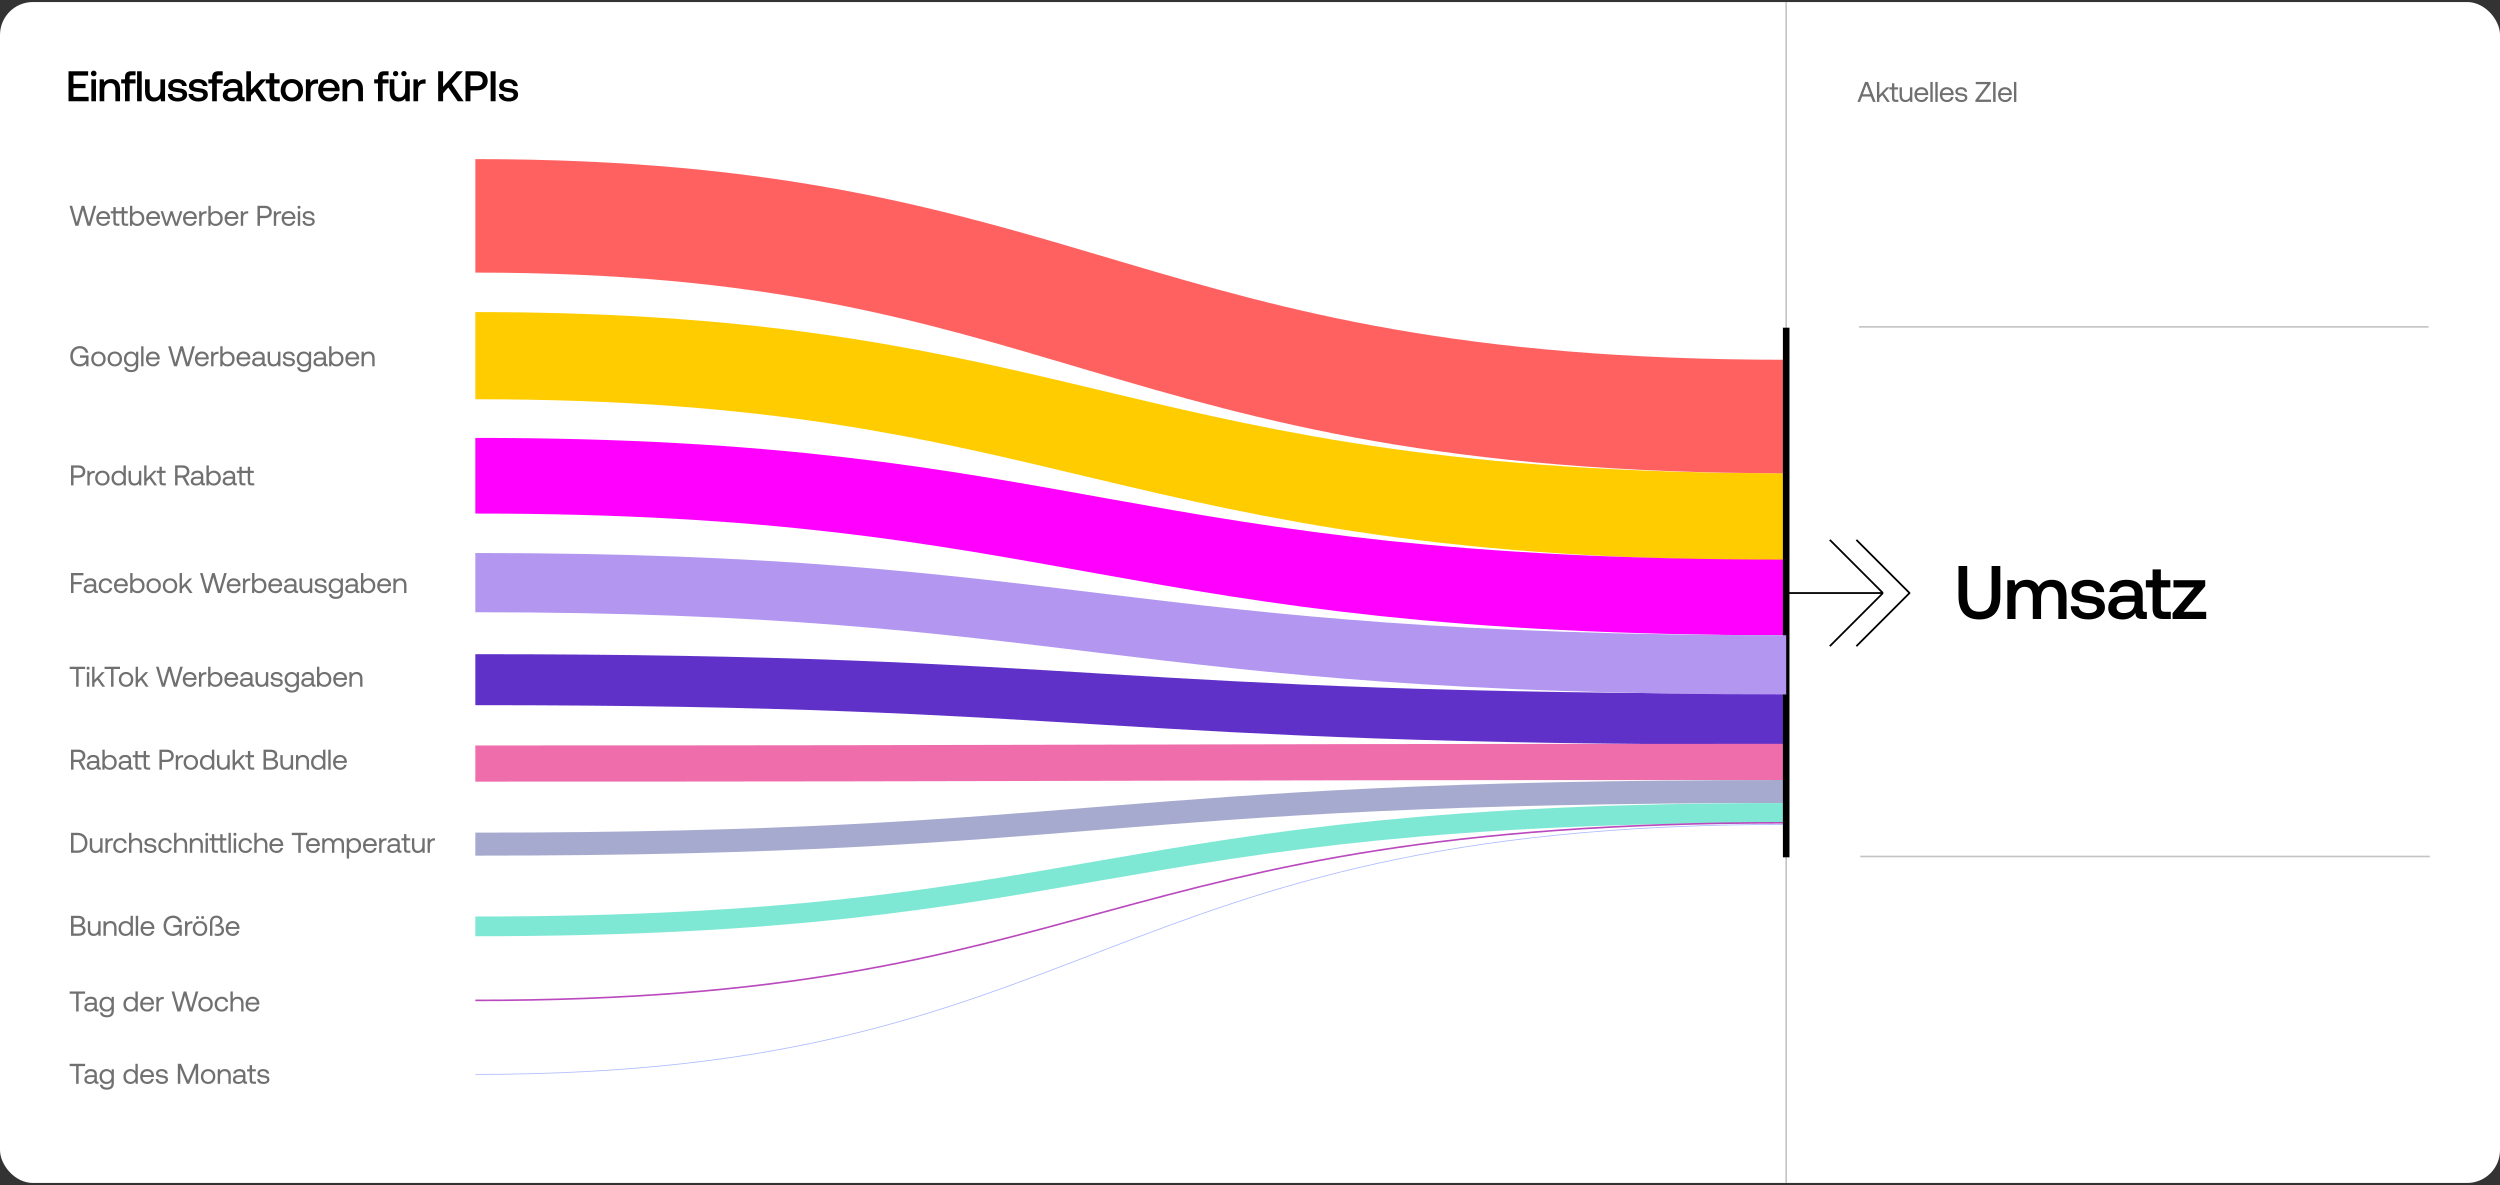 <svg fill="none" height="474" viewBox="0 0 1000 474" width="1000" xmlns="http://www.w3.org/2000/svg"><rect x="0" y="0" width="1000" height="474" fill="#333333" stroke="none"/><rect fill="#fff" height="472.368" rx="13.158" width="1000" y=".816"/><path d="m714.474.816v472.368" stroke="#c4c4c4" stroke-width=".658"/><path d="m742.552 258.475 21.264-21.264-21.264-21.264" stroke="#000" stroke-linejoin="round" stroke-width=".714"/><path d="m753.183 237.211-21.263 21.264m21.263-21.264-21.263-21.264m21.263 21.264h-38.54" stroke="#000" stroke-linejoin="round" stroke-width=".714"/><path d="m190.132 271.868c250.373 0 247.096 15.79 524.342 15.79" stroke="#6031c8" stroke-width="20.395"/><path d="m190.132 305.421c250.373 0 247.096-.658 524.342-.658" stroke="#f06dac" stroke-width="14.474"/><path d="m190.132 337.658c250.373 0 247.096-21.053 524.342-21.053" stroke="#a6aace" stroke-width="9.211"/><path d="m190.132 370.552c250.373 0 247.096-45.394 524.342-45.394" stroke="#7ee8d5" stroke-width="7.895"/><path d="m190.132 400.158c250.373 0 247.096-71.053 524.342-71.053" stroke="#ba49bd" stroke-width=".658"/><path d="m190.132 429.763c250.373 0 247.096-100 524.342-100" stroke="#adbaff" stroke-width=".329"/><path d="m190.132 142.263c239.886 0 257.255 64.474 524.342 64.474" stroke="#fc0" stroke-width="34.868"/><path d="m190.132 190.29c239.886 0 257.255 48.684 524.342 48.684" stroke="#f0f" stroke-width="30.263"/><path d="m190.132 86.342c239.886 0 257.255 80.263 524.342 80.263" stroke="#ff6161" stroke-width="45.395"/><path d="m743.571 130.75h227.857" stroke="#c4c4c4" stroke-width=".658"/><path d="m744.012 40.763.845-2.16h3.486l.846 2.16h1.063l-3.04-8h-1.177l-3.052 8zm2.583-6.914 1.451 3.851h-2.891zm4.196 6.914h.937v-1.531l1.177-1.212 1.932 2.743h1.131l-2.434-3.417 2.274-2.411h-1.154l-2.926 3.097v-5.269h-.937zm5.998-1.52c0 1.029.4 1.52 1.52 1.52h1.017v-.857h-.925c-.503 0-.675-.183-.675-.674v-3.44h1.509v-.857h-1.509v-1.634h-.937v1.634h-1.051v.857h1.051zm7.201-1.394c0 1.314-.64 2.126-1.703 2.126-.971 0-1.52-.64-1.52-1.851v-3.189h-.937v3.246c0 1.931 1.017 2.651 2.297 2.651.96 0 1.52-.411 1.863-.846l.126.777h.811v-5.829h-.937zm4.672 2.983c1.348 0 2.308-.857 2.537-2.023h-.949c-.194.754-.834 1.189-1.657 1.189-1.108 0-1.806-.777-1.84-1.886v-.08h4.526c.011-.137.023-.274.023-.4-.046-1.726-1.12-2.766-2.766-2.766s-2.766 1.212-2.766 2.983c0 1.783 1.143 2.983 2.892 2.983zm-1.852-3.577c.092-.949.88-1.566 1.737-1.566.972 0 1.658.56 1.749 1.566zm5.333 3.509h.937v-8h-.937zm1.992 0h.937v-8h-.937zm4.678.069c1.349 0 2.309-.857 2.537-2.023h-.948c-.195.754-.835 1.189-1.658 1.189-1.108 0-1.805-.777-1.84-1.886v-.08h4.526c.012-.137.023-.274.023-.4-.046-1.726-1.12-2.766-2.766-2.766-1.645 0-2.765 1.212-2.765 2.983 0 1.783 1.142 2.983 2.891 2.983zm-1.851-3.577c.091-.949.88-1.566 1.737-1.566.971 0 1.657.56 1.748 1.566zm5.07 1.589c.022 1.28 1.062 1.989 2.571 1.989 1.291 0 2.331-.674 2.331-1.76 0-1.292-1.062-1.543-2.388-1.703-.846-.103-1.463-.183-1.463-.823 0-.537.549-.88 1.36-.88.8 0 1.349.446 1.417 1.04h.96c-.091-1.211-1.051-1.829-2.377-1.84-1.314-.011-2.286.686-2.286 1.749 0 1.211 1.04 1.474 2.343 1.634.869.103 1.509.16 1.509.891 0 .537-.583.891-1.406.891-.971 0-1.577-.503-1.611-1.189zm8.271-5.166h4.628l-4.777 6.366v.72h6.263v-.914h-4.926l4.778-6.366v-.72h-5.966zm6.945 7.086h.994v-8h-.994zm4.864.069c1.349 0 2.309-.857 2.537-2.023h-.948c-.195.754-.835 1.189-1.657 1.189-1.109 0-1.806-.777-1.84-1.886v-.08h4.525c.012-.137.023-.274.023-.4-.046-1.726-1.12-2.766-2.766-2.766-1.645 0-2.765 1.212-2.765 2.983 0 1.783 1.143 2.983 2.891 2.983zm-1.851-3.577c.091-.949.88-1.566 1.737-1.566.971 0 1.657.56 1.748 1.566zm5.332 3.509h.937v-8h-.937z" fill="#707070"/><path d="m783.397 238.515c0 6.03 2.849 9.272 8.333 9.272 5.516 0 8.394-3.242 8.394-9.272v-12.121h-3.484v12.302c0 3.94-1.516 6-4.91 6-3.333 0-4.848-2.06-4.848-6v-12.302h-3.485zm37.39-6.606c-2.546 0-4.303 1.121-5.303 2.818-.939-2-2.758-2.818-4.788-2.818-2.333.03-3.666 1.06-4.545 2.212l-.364-2.03h-2.848v15.514h3.272v-8.302c0-2.758 1.394-4.576 3.637-4.576 2.151 0 3.272 1.424 3.272 4.151v8.727h3.303v-8.393c0-2.788 1.425-4.485 3.667-4.485 2.121 0 3.242 1.424 3.242 4.151v8.727h3.273v-8.939c0-4.909-2.606-6.757-5.818-6.757zm7.512 10.575c.091 3.364 2.939 5.303 7.091 5.303 3.757 0 6.576-1.878 6.576-4.848 0-3.455-2.879-4.182-6.425-4.606-2.242-.243-3.727-.424-3.727-1.879 0-1.242 1.273-2.03 3.212-2.03 1.94 0 3.273 1 3.455 2.424h3.212c-.212-3.182-2.909-4.939-6.727-4.939-3.728-.031-6.364 1.878-6.364 4.818 0 3.212 2.788 3.969 6.333 4.394 2.394.303 3.819.424 3.819 2.091 0 1.242-1.334 2.03-3.364 2.03-2.364 0-3.758-1.152-3.879-2.758zm29.778 2.273c-.666 0-1-.212-1-1v-6.212c0-3.667-2.363-5.636-6.484-5.636-3.909 0-6.515 1.878-6.849 4.909h3.212c.243-1.364 1.546-2.273 3.485-2.273 2.152 0 3.394 1.061 3.394 2.788v.939h-3.909c-4.333 0-6.636 1.788-6.636 4.97 0 2.879 2.363 4.545 5.757 4.545 2.515 0 4.091-1.091 5.121-2.666 0 1.545.728 2.484 2.849 2.484h1.727v-2.848zm-4.242-3.515c-.03 2.394-1.606 4-4.333 4-1.788 0-2.879-.909-2.879-2.212 0-1.576 1.121-2.334 3.151-2.334h4.061zm7.207 2.151c0 2.819 1.273 4.212 4.242 4.212h3.03v-2.878h-2.303c-1.242 0-1.666-.455-1.666-1.667v-8.091h3.788v-2.878h-3.788v-4.334h-3.303v4.334h-2.697v2.878h2.697zm8.35-8.424h8.303l-8.667 10.303v2.333h13.455v-2.878h-9.061l8.667-10.303v-2.333h-12.697z" fill="#000"/><path d="m27.413 40.5h8.04v-1.749h-6.069v-3.48h4.834v-1.697h-4.834v-3.326h5.863v-1.749h-7.834zm10.071-10.011c.634 0 1.131-.463 1.131-1.114s-.497-1.114-1.131-1.114-1.131.463-1.131 1.114.497 1.114 1.131 1.114zm-.943 10.011h1.851v-8.777h-1.851zm7.952-8.88c-1.423 0-2.263.566-2.812 1.251l-.206-1.149h-1.611v8.777h1.851v-4.423c0-1.783.874-2.863 2.349-2.863 1.389 0 2.091.891 2.091 2.554v4.731h1.869v-4.886c0-2.931-1.594-3.994-3.531-3.994zm3.981 1.731h1.526v7.149h1.869v-7.149h2.349v-1.629h-2.383v-.737c0-.6.257-.857.857-.857h1.526v-1.629h-1.766c-1.697 0-2.451.823-2.451 2.4v.823h-1.526zm6.358 7.149h1.851v-12h-1.851zm9.341-4.389c0 1.817-.857 2.88-2.263 2.88-1.354 0-2.04-.874-2.04-2.588v-4.68h-1.851v4.886c0 3 1.594 3.994 3.463 3.994 1.354 0 2.16-.549 2.709-1.217l.206 1.114h1.629v-8.777h-1.851zm2.956 1.492c.051 1.903 1.663 3 4.011 3 2.126 0 3.72-1.063 3.72-2.743 0-1.954-1.629-2.366-3.634-2.606-1.268-.137-2.108-.24-2.108-1.063 0-.703.72-1.149 1.817-1.149s1.851.566 1.954 1.371h1.817c-.12-1.8-1.646-2.794-3.806-2.794-2.109-.017-3.6 1.063-3.6 2.726 0 1.817 1.577 2.246 3.583 2.486 1.354.172 2.16.24 2.16 1.183 0 .703-.754 1.149-1.903 1.149-1.337 0-2.126-.651-2.194-1.56zm8.279 0c.051 1.903 1.663 3 4.011 3 2.126 0 3.72-1.063 3.72-2.743 0-1.954-1.629-2.366-3.634-2.606-1.268-.137-2.108-.24-2.108-1.063 0-.703.72-1.149 1.817-1.149s1.851.566 1.954 1.371h1.817c-.12-1.8-1.646-2.794-3.806-2.794-2.109-.017-3.6 1.063-3.6 2.726 0 1.817 1.577 2.246 3.583 2.486 1.354.172 2.16.24 2.16 1.183 0 .703-.754 1.149-1.903 1.149-1.337 0-2.126-.651-2.194-1.56zm7.932-4.252h1.526v7.149h1.869v-7.149h2.349v-1.629h-2.383v-.737c0-.6.257-.857.857-.857h1.526v-1.629h-1.766c-1.697 0-2.451.823-2.451 2.4v.823h-1.526zm14.146 5.537c-.377 0-.566-.12-.566-.566v-3.514c0-2.074-1.337-3.189-3.669-3.189-2.211 0-3.686 1.063-3.874 2.777h1.817c.137-.771.874-1.286 1.971-1.286 1.217 0 1.92.6 1.92 1.577v.531h-2.211c-2.451 0-3.754 1.011-3.754 2.811 0 1.629 1.337 2.571 3.257 2.571 1.423 0 2.314-.617 2.897-1.509 0 .874.411 1.406 1.611 1.406h.977v-1.611zm-2.4-1.989c-.017 1.354-.909 2.263-2.451 2.263-1.011 0-1.629-.514-1.629-1.252 0-.891.634-1.32 1.783-1.32h2.297zm3.443 3.6h1.851v-2.229l1.577-1.646 2.589 3.874h2.194l-3.514-5.229 3.308-3.549h-2.177l-3.977 4.251v-7.474h-1.851zm9.298-2.383c0 1.594.72 2.383 2.4 2.383h1.714v-1.629h-1.303c-.703 0-.943-.257-.943-.943v-4.577h2.143v-1.629h-2.143v-2.451h-1.868v2.451h-1.526v1.629h1.526zm8.913 2.486c2.675 0 4.475-1.8 4.475-4.492 0-2.674-1.8-4.491-4.475-4.491-2.674 0-4.474 1.817-4.474 4.491 0 2.692 1.8 4.492 4.474 4.492zm0-1.577c-1.56 0-2.571-1.217-2.571-2.914 0-1.697 1.011-2.914 2.571-2.914s2.589 1.217 2.589 2.914c0 1.697-1.029 2.914-2.589 2.914zm10.06-7.303c-1.44 0-2.142.583-2.588 1.32l-.206-1.32h-1.646v8.777h1.852v-4.406c0-1.354.531-2.64 2.177-2.64h.823v-1.731zm4.958 8.88c2.177 0 3.652-1.32 3.96-3.051h-1.851c-.257.977-1.08 1.543-2.212 1.543-1.457 0-2.4-.977-2.451-2.469v-.12h6.617c.034-.24.051-.48.051-.703-.051-2.571-1.748-4.183-4.285-4.183-2.589 0-4.32 1.8-4.32 4.509 0 2.691 1.731 4.474 4.491 4.474zm-2.486-5.452c.138-1.251 1.149-2.04 2.332-2.04 1.286 0 2.194.737 2.348 2.04zm12.383-3.531c-1.423 0-2.263.566-2.812 1.251l-.205-1.149h-1.612v8.777h1.852v-4.423c0-1.783.874-2.863 2.348-2.863 1.389 0 2.092.891 2.092 2.554v4.731h1.868v-4.886c0-2.931-1.594-3.994-3.531-3.994zm8.024 1.731h1.526v7.149h1.868v-7.149h2.349v-1.629h-2.383v-.737c0-.6.257-.857.857-.857h1.526v-1.629h-1.766c-1.697 0-2.451.823-2.451 2.4v.823h-1.526zm8.569-2.863c.635 0 1.08-.446 1.08-1.046s-.445-1.046-1.08-1.046c-.6 0-1.063.446-1.063 1.046s.463 1.046 1.063 1.046zm3.326 0c.617 0 1.063-.446 1.063-1.046s-.446-1.046-1.063-1.046c-.6 0-1.08.446-1.08 1.046s.48 1.046 1.08 1.046zm.48 5.623c0 1.817-.857 2.88-2.263 2.88-1.354 0-2.04-.874-2.04-2.588v-4.68h-1.851v4.886c0 3 1.594 3.994 3.463 3.994 1.354 0 2.16-.549 2.708-1.217l.206 1.114h1.628v-8.777h-1.851zm7.773-4.388c-1.44 0-2.143.583-2.589 1.32l-.205-1.32h-1.646v8.777h1.851v-4.406c0-1.354.532-2.64 2.178-2.64h.822v-1.731zm5.442 8.777h1.972v-3.171l2.074-2.332 3.772 5.503h2.382l-4.731-6.96 4.406-5.04h-2.4l-5.503 6.189v-6.189h-1.972zm10.941 0h1.971v-4.354h2.76c2.503 0 4.149-1.509 4.149-3.823 0-2.332-1.646-3.823-4.149-3.823h-4.731zm4.577-10.286c1.406 0 2.297.806 2.297 2.109 0 1.286-.908 2.108-2.314 2.108h-2.589v-4.217zm5.476 10.286h1.972v-12h-1.972zm3.26-2.897c.052 1.903 1.663 3 4.012 3 2.125 0 3.72-1.063 3.72-2.743 0-1.954-1.629-2.366-3.635-2.606-1.268-.137-2.108-.24-2.108-1.063 0-.703.72-1.149 1.817-1.149s1.851.566 1.954 1.371h1.817c-.12-1.8-1.645-2.794-3.805-2.794-2.109-.017-3.6 1.063-3.6 2.726 0 1.817 1.577 2.246 3.583 2.486 1.354.172 2.16.24 2.16 1.183 0 .703-.755 1.149-1.903 1.149-1.337 0-2.126-.651-2.195-1.56z" fill="#000"/><path d="m713.158 131.079h2.632v211.842h-2.632z" fill="#000"/><g fill="#707070"><path d="m31.872 146.569c1.371 0 2.228-.652 2.594-1.235l.069 1.166h.857v-4.331h-3.371v.914h2.4v.274c0 1.417-1.063 2.297-2.537 2.297-1.657 0-2.754-1.302-2.754-3.154 0-1.851 1.097-3.154 2.777-3.154 1.211 0 2.068.652 2.343 1.76h1.063c-.274-1.645-1.611-2.674-3.383-2.674-2.32 0-3.817 1.646-3.817 4.068 0 2.423 1.543 4.069 3.76 4.069zm7.509 0c1.703 0 2.891-1.212 2.891-2.983s-1.188-2.983-2.891-2.983c-1.703 0-2.891 1.212-2.891 2.983s1.188 2.983 2.891 2.983zm0-.835c-1.154 0-1.931-.902-1.931-2.148s.777-2.148 1.931-2.148c1.154 0 1.931.902 1.931 2.148s-.777 2.148-1.931 2.148zm6.537.835c1.703 0 2.891-1.212 2.891-2.983s-1.188-2.983-2.891-2.983-2.891 1.212-2.891 2.983 1.188 2.983 2.891 2.983zm0-.835c-1.154 0-1.931-.902-1.931-2.148s.777-2.148 1.931-2.148 1.931.902 1.931 2.148-.777 2.148-1.931 2.148zm8.445-4.056c-.366-.652-1.017-1.075-2-1.075-1.611 0-2.8 1.2-2.8 2.983 0 1.897 1.188 2.983 2.8 2.983.983 0 1.611-.412 2-1.075v.686c0 1.268-.663 1.84-1.886 1.84-.971 0-1.623-.412-1.783-1.143h-.96c.149 1.28 1.188 1.977 2.674 1.977 2 0 2.891-.96 2.891-2.64v-5.542h-.811zm-1.908 4.056c-1.154 0-1.931-.88-1.931-2.148 0-1.269.777-2.148 1.931-2.148 1.143 0 1.92.891 1.92 2.171 0 1.245-.777 2.125-1.92 2.125zm4.008.766h.937v-7.999h-.937zm4.792.069c1.349 0 2.308-.858 2.537-2.023h-.949c-.194.754-.834 1.188-1.657 1.188-1.109 0-1.806-.777-1.84-1.885v-.08h4.525c.011-.137.023-.274.023-.4-.046-1.726-1.12-2.766-2.765-2.766s-2.765 1.212-2.765 2.983c0 1.783 1.143 2.983 2.891 2.983zm-1.851-3.577c.091-.949.88-1.566 1.737-1.566.971 0 1.657.56 1.748 1.566zm10.197 3.508h1.188l1.817-6.342 1.829 6.342h1.188l2.343-7.999h-1.028l-1.886 6.719-1.897-6.719h-1.006l-1.966 6.719-1.874-6.719h-1.04zm11.254.069c1.349 0 2.308-.858 2.537-2.023h-.949c-.194.754-.834 1.188-1.657 1.188-1.109 0-1.806-.777-1.84-1.885v-.08h4.525c.011-.137.023-.274.023-.4-.046-1.726-1.12-2.766-2.765-2.766s-2.765 1.212-2.765 2.983c0 1.783 1.143 2.983 2.891 2.983zm-1.851-3.577c.091-.949.88-1.566 1.737-1.566.971 0 1.657.56 1.748 1.566zm8.143-2.32c-1.04 0-1.486.434-1.76.88l-.126-.88h-.811v5.828h.937v-2.971c0-.926.331-1.943 1.554-1.943h.469v-.914zm3.898-.069c-.983 0-1.611.469-2 1.006v-3.108h-.937v7.999h.811l.126-.891c.354.56 1.017.96 2.0.96 1.611 0 2.8-1.2 2.8-2.983 0-1.897-1.188-2.983-2.8-2.983zm-.091 5.131c-1.143 0-1.92-.891-1.92-2.171 0-1.246.777-2.125 1.92-2.125 1.154 0 1.931.879 1.931 2.148 0 1.268-.777 2.148-1.931 2.148zm6.533.835c1.349 0 2.308-.858 2.537-2.023h-.949c-.194.754-.834 1.188-1.657 1.188-1.109 0-1.806-.777-1.84-1.885v-.08h4.526c.011-.137.023-.274.023-.4-.046-1.726-1.12-2.766-2.766-2.766-1.645 0-2.765 1.212-2.765 2.983 0 1.783 1.143 2.983 2.891 2.983zm-1.851-3.577c.091-.949.88-1.566 1.737-1.566.971 0 1.657.56 1.748 1.566zm10.599 2.651c-.262 0-.377-.08-.377-.389v-2.548c0-1.36-.857-2.103-2.342-2.103-1.406 0-2.332.675-2.469 1.817h.937c.115-.594.663-.982 1.486-.982.914 0 1.451.457 1.451 1.211v.4h-1.714c-1.531 0-2.342.651-2.342 1.817 0 1.063.868 1.703 2.148 1.703 1.006 0 1.588-.446 1.954-.972.011.572.274.903 1.051.903h.515v-.857zm-1.314-1.52c0 .971-.674 1.646-1.84 1.646-.777 0-1.268-.389-1.268-.96 0-.663.469-.972 1.303-.972h1.805zm6.297-.537c0 1.314-.64 2.125-1.702 2.125-.972 0-1.52-.639-1.52-1.851v-3.188h-.937v3.245c0 1.932 1.017 2.652 2.297 2.652.96 0 1.52-.412 1.862-.846l.126.777h.811v-5.828h-.937zm1.861.994c.022 1.28 1.062 1.989 2.571 1.989 1.291 0 2.331-.675 2.331-1.76 0-1.292-1.063-1.543-2.388-1.703-.846-.103-1.463-.183-1.463-.823 0-.537.548-.88 1.36-.88.8 0 1.348.446 1.417 1.04h.96c-.092-1.211-1.052-1.828-2.377-1.84-1.314-.011-2.286.686-2.286 1.749 0 1.211 1.04 1.474 2.343 1.634.868.103 1.508.16 1.508.891 0 .537-.582.892-1.405.892-.972 0-1.577-.503-1.611-1.189zm10.422-2.902c-.366-.652-1.017-1.075-2-1.075-1.611 0-2.8 1.2-2.8 2.983 0 1.897 1.189 2.983 2.8 2.983.983 0 1.611-.412 2-1.075v.686c0 1.268-.663 1.84-1.886 1.84-.971 0-1.622-.412-1.782-1.143h-.96c.148 1.28 1.188 1.977 2.674 1.977 2 0 2.891-.96 2.891-2.64v-5.542h-.811zm-1.909 4.056c-1.154 0-1.931-.88-1.931-2.148 0-1.269.777-2.148 1.931-2.148 1.143 0 1.92.891 1.92 2.171 0 1.245-.777 2.125-1.92 2.125zm9.162-.091c-.263 0-.377-.08-.377-.389v-2.548c0-1.36-.857-2.103-2.343-2.103-1.405 0-2.331.675-2.468 1.817h.937c.114-.594.663-.982 1.486-.982.914 0 1.451.457 1.451 1.211v.4h-1.714c-1.532 0-2.343.651-2.343 1.817 0 1.063.869 1.703 2.148 1.703 1.006 0 1.589-.446 1.955-.972.011.572.274.903 1.051.903h.514v-.857zm-1.314-1.52c0 .971-.674 1.646-1.84 1.646-.777 0-1.268-.389-1.268-.96 0-.663.468-.972 1.302-.972h1.806zm5.154-3.52c-.983 0-1.611.469-2 1.006v-3.108h-.937v7.999h.812l.125-.891c.355.56 1.017.96 2 .96 1.611 0 2.8-1.2 2.8-2.983 0-1.897-1.189-2.983-2.8-2.983zm-.091 5.131c-1.143 0-1.92-.891-1.92-2.171 0-1.246.777-2.125 1.92-2.125 1.154 0 1.931.879 1.931 2.148 0 1.268-.777 2.148-1.931 2.148zm6.533.835c1.348 0 2.308-.858 2.537-2.023h-.949c-.194.754-.834 1.188-1.657 1.188-1.108 0-1.805-.777-1.839-1.885v-.08h4.525c.011-.137.023-.274.023-.4-.046-1.726-1.12-2.766-2.766-2.766-1.645 0-2.765 1.212-2.765 2.983 0 1.783 1.143 2.983 2.891 2.983zm-1.851-3.577c.091-.949.88-1.566 1.737-1.566.971 0 1.657.56 1.748 1.566zm8.303-2.389c-.983 0-1.577.412-1.92.857l-.126-.788h-.811v5.828h.937v-2.914c0-1.314.663-2.126 1.76-2.126 1.017 0 1.577.64 1.577 1.852v3.188h.937v-3.245c0-1.932-1.04-2.652-2.354-2.652z"/><path d="m28.409 237.21h.994v-3.496h3.291v-.915h-3.291v-2.674h3.977v-.914h-4.971zm10.438-.857c-.263 0-.377-.08-.377-.388v-2.549c0-1.359-.857-2.102-2.343-2.102-1.406 0-2.331.674-2.468 1.817h.937c.114-.594.663-.983 1.486-.983.914 0 1.451.457 1.451 1.211v.4h-1.714c-1.531 0-2.343.652-2.343 1.817 0 1.063.869 1.703 2.148 1.703 1.006 0 1.589-.446 1.954-.971.011.571.274.902 1.051.902h.514v-.857zm-1.314-1.519c0 .971-.674 1.645-1.84 1.645-.777 0-1.268-.388-1.268-.96 0-.663.469-.971 1.303-.971h1.806zm4.767 2.445c1.417 0 2.365-.8 2.594-2.057h-.994c-.183.743-.754 1.223-1.588 1.223-1.12 0-1.874-.869-1.874-2.137 0-1.269.754-2.16 1.874-2.16.857 0 1.428.469 1.6 1.246h.983c-.24-1.28-1.143-2.08-2.571-2.08-1.691 0-2.845 1.211-2.845 2.994 0 1.817 1.12 2.971 2.823 2.971zm6.193 0c1.349 0 2.308-.857 2.537-2.023h-.949c-.194.755-.834 1.189-1.657 1.189-1.109 0-1.806-.777-1.84-1.886v-.08h4.525c.011-.137.023-.274.023-.4-.046-1.725-1.12-2.765-2.765-2.765-1.645 0-2.765 1.211-2.765 2.982 0 1.783 1.143 2.983 2.891 2.983zm-1.851-3.577c.091-.948.88-1.565 1.737-1.565.971 0 1.657.56 1.748 1.565zm8.383-2.388c-.983 0-1.611.468-2 1.005v-3.108h-.937v7.999h.811l.126-.891c.354.56 1.017.96 2.0.96 1.611 0 2.8-1.2 2.8-2.983 0-1.897-1.188-2.982-2.8-2.982zm-.091 5.131c-1.143 0-1.92-.892-1.92-2.171 0-1.246.777-2.126 1.92-2.126 1.154 0 1.931.88 1.931 2.148 0 1.269-.777 2.149-1.931 2.149zm6.533.834c1.703 0 2.891-1.211 2.891-2.983 0-1.771-1.188-2.982-2.891-2.982s-2.891 1.211-2.891 2.982c0 1.772 1.188 2.983 2.891 2.983zm0-.834c-1.154 0-1.931-.903-1.931-2.149 0-1.245.777-2.148 1.931-2.148s1.931.903 1.931 2.148c0 1.246-.777 2.149-1.931 2.149zm6.537.834c1.703 0 2.891-1.211 2.891-2.983 0-1.771-1.188-2.982-2.891-2.982s-2.891 1.211-2.891 2.982c0 1.772 1.188 2.983 2.891 2.983zm0-.834c-1.154 0-1.931-.903-1.931-2.149 0-1.245.777-2.148 1.931-2.148s1.931.903 1.931 2.148c0 1.246-.777 2.149-1.931 2.149zm3.852.765h.937v-1.531l1.177-1.211 1.931 2.742h1.131l-2.434-3.416 2.274-2.412h-1.154l-2.925 3.097v-5.268h-.937zm10.473 0h1.188l1.817-6.342 1.828 6.342h1.188l2.343-7.999h-1.028l-1.886 6.72-1.897-6.72h-1.006l-1.966 6.72-1.874-6.72h-1.04zm11.254.069c1.349 0 2.308-.857 2.537-2.023h-.949c-.194.755-.834 1.189-1.657 1.189-1.109 0-1.806-.777-1.84-1.886v-.08h4.525c.011-.137.023-.274.023-.4-.046-1.725-1.12-2.765-2.765-2.765s-2.765 1.211-2.765 2.982c0 1.783 1.143 2.983 2.891 2.983zm-1.851-3.577c.091-.948.88-1.565 1.737-1.565.971 0 1.657.56 1.748 1.565zm8.143-2.32c-1.04 0-1.486.435-1.76.88l-.126-.88h-.811v5.828h.937v-2.971c0-.925.331-1.942 1.554-1.942h.468v-.915zm3.898-.068c-.983 0-1.611.468-2 1.005v-3.108h-.937v7.999h.811l.126-.891c.354.56 1.017.96 2 .96 1.611 0 2.8-1.2 2.8-2.983 0-1.897-1.189-2.982-2.8-2.982zm-.091 5.131c-1.143 0-1.92-.892-1.92-2.171 0-1.246.777-2.126 1.92-2.126 1.154 0 1.931.88 1.931 2.148 0 1.269-.777 2.149-1.931 2.149zm6.533.834c1.348 0 2.308-.857 2.537-2.023h-.949c-.194.755-.834 1.189-1.657 1.189-1.108 0-1.805-.777-1.84-1.886v-.08h4.526c.011-.137.023-.274.023-.4-.046-1.725-1.12-2.765-2.766-2.765-1.645 0-2.765 1.211-2.765 2.982 0 1.783 1.142 2.983 2.891 2.983zm-1.851-3.577c.091-.948.879-1.565 1.737-1.565.971 0 1.657.56 1.748 1.565zm10.599 2.651c-.262 0-.377-.08-.377-.388v-2.549c0-1.359-.857-2.102-2.342-2.102-1.406 0-2.332.674-2.469 1.817h.937c.115-.594.663-.983 1.486-.983.914 0 1.451.457 1.451 1.211v.4h-1.714c-1.531 0-2.343.652-2.343 1.817 0 1.063.869 1.703 2.149 1.703 1.006 0 1.588-.446 1.954-.971.011.571.274.902 1.051.902h.515v-.857zm-1.314-1.519c0 .971-.674 1.645-1.84 1.645-.777 0-1.268-.388-1.268-.96 0-.663.469-.971 1.303-.971h1.805zm6.297-.538c0 1.315-.64 2.126-1.702 2.126-.972 0-1.52-.64-1.52-1.851v-3.189h-.937v3.246c0 1.931 1.017 2.651 2.297 2.651.96 0 1.52-.411 1.862-.846l.126.777h.811v-5.828h-.937zm1.861.995c.022 1.28 1.062 1.988 2.571 1.988 1.291 0 2.331-.674 2.331-1.76 0-1.291-1.063-1.543-2.388-1.703-.846-.102-1.463-.182-1.463-.822 0-.537.548-.88 1.36-.88.8 0 1.348.445 1.417 1.04h.96c-.092-1.212-1.052-1.829-2.377-1.84-1.314-.012-2.286.685-2.286 1.748 0 1.212 1.04 1.474 2.343 1.634.868.103 1.508.16 1.508.892 0 .537-.582.891-1.405.891-.972 0-1.577-.503-1.612-1.188zm10.422-2.903c-.366-.651-1.017-1.074-2-1.074-1.611 0-2.8 1.2-2.8 2.982 0 1.897 1.189 2.983 2.8 2.983.983 0 1.611-.411 2-1.074v.685c0 1.269-.663 1.84-1.886 1.84-.971 0-1.622-.411-1.782-1.142h-.96c.148 1.279 1.188 1.977 2.674 1.977 2 0 2.891-.96 2.891-2.64v-5.543h-.811zm-1.909 4.057c-1.154 0-1.931-.88-1.931-2.149 0-1.268.777-2.148 1.931-2.148 1.143 0 1.92.891 1.92 2.171 0 1.246-.777 2.126-1.92 2.126zm9.162-.092c-.263 0-.377-.08-.377-.388v-2.549c0-1.359-.857-2.102-2.343-2.102-1.405 0-2.331.674-2.468 1.817h.937c.114-.594.663-.983 1.486-.983.914 0 1.451.457 1.451 1.211v.4h-1.714c-1.532 0-2.343.652-2.343 1.817 0 1.063.869 1.703 2.148 1.703 1.006 0 1.589-.446 1.955-.971.011.571.274.902 1.051.902h.514v-.857zm-1.314-1.519c0 .971-.674 1.645-1.84 1.645-.777 0-1.268-.388-1.268-.96 0-.663.468-.971 1.302-.971h1.806zm5.154-3.52c-.983 0-1.611.468-2 1.005v-3.108h-.937v7.999h.812l.125-.891c.355.56 1.017.96 2 .96 1.611 0 2.8-1.2 2.8-2.983 0-1.897-1.189-2.982-2.8-2.982zm-.091 5.131c-1.143 0-1.92-.892-1.92-2.171 0-1.246.777-2.126 1.92-2.126 1.154 0 1.931.88 1.931 2.148 0 1.269-.777 2.149-1.931 2.149zm6.533.834c1.348 0 2.308-.857 2.537-2.023h-.949c-.194.755-.834 1.189-1.657 1.189-1.108 0-1.805-.777-1.839-1.886v-.08h4.525c.011-.137.023-.274.023-.4-.046-1.725-1.12-2.765-2.766-2.765-1.645 0-2.765 1.211-2.765 2.982 0 1.783 1.142 2.983 2.891 2.983zm-1.851-3.577c.091-.948.88-1.565 1.737-1.565.971 0 1.657.56 1.748 1.565zm8.303-2.388c-.983 0-1.577.411-1.92.857l-.126-.789h-.811v5.828h.937v-2.914c0-1.314.663-2.125 1.76-2.125 1.017 0 1.577.64 1.577 1.851v3.188h.937v-3.245c0-1.931-1.04-2.651-2.354-2.651z"/><path d="m27.86 267.599h2.594v7.085h.994v-7.085h2.594v-.914h-6.182zm7.372.274c.343 0 .606-.251.606-.605 0-.355-.263-.606-.606-.606s-.606.251-.606.606c0 .354.263.605.606.605zm-.48 6.811h.937v-5.828h-.937zm2.107 0h.937v-1.531l1.177-1.212 1.931 2.743h1.131l-2.434-3.417 2.274-2.411h-1.154l-2.925 3.097v-5.268h-.937zm4.965-7.085h2.594v7.085h.994v-7.085h2.594v-.914h-6.182zm8.596 7.154c1.703 0 2.891-1.212 2.891-2.983s-1.188-2.983-2.891-2.983-2.891 1.212-2.891 2.983 1.188 2.983 2.891 2.983zm0-.835c-1.154 0-1.931-.902-1.931-2.148s.777-2.148 1.931-2.148 1.931.902 1.931 2.148-.777 2.148-1.931 2.148zm3.852.766h.937v-1.531l1.177-1.212 1.931 2.743h1.131l-2.434-3.417 2.274-2.411h-1.154l-2.925 3.097v-5.268h-.937zm10.473 0h1.188l1.817-6.342 1.828 6.342h1.188l2.343-7.999h-1.028l-1.886 6.719-1.897-6.719h-1.006l-1.966 6.719-1.874-6.719h-1.04zm11.254.069c1.349 0 2.308-.857 2.537-2.023h-.949c-.194.754-.834 1.188-1.657 1.188-1.108 0-1.806-.777-1.84-1.885v-.08h4.525c.011-.137.023-.274.023-.4-.046-1.726-1.12-2.766-2.765-2.766s-2.765 1.212-2.765 2.983c0 1.783 1.143 2.983 2.891 2.983zm-1.851-3.577c.091-.949.88-1.566 1.737-1.566.971 0 1.657.56 1.748 1.566zm8.143-2.32c-1.04 0-1.486.434-1.76.88l-.126-.88h-.811v5.828h.937v-2.971c0-.926.331-1.943 1.554-1.943h.469v-.914zm3.898-.069c-.983 0-1.611.469-2 1.006v-3.108h-.937v7.999h.811l.126-.891c.354.56 1.017.96 2.0.96 1.611 0 2.8-1.2 2.8-2.983 0-1.897-1.188-2.983-2.8-2.983zm-.091 5.131c-1.143 0-1.92-.891-1.92-2.171 0-1.245.777-2.125 1.92-2.125 1.154 0 1.931.88 1.931 2.148 0 1.269-.777 2.148-1.931 2.148zm6.533.835c1.349 0 2.308-.857 2.537-2.023h-.949c-.194.754-.834 1.188-1.657 1.188-1.109 0-1.806-.777-1.84-1.885v-.08h4.525c.011-.137.023-.274.023-.4-.046-1.726-1.12-2.766-2.765-2.766-1.645 0-2.765 1.212-2.765 2.983 0 1.783 1.143 2.983 2.891 2.983zm-1.851-3.577c.091-.949.88-1.566 1.737-1.566.971 0 1.657.56 1.748 1.566zm10.6 2.651c-.263 0-.377-.08-.377-.389v-2.548c0-1.36-.857-2.103-2.343-2.103-1.406 0-2.331.675-2.468 1.817h.937c.114-.594.663-.982 1.486-.982.914 0 1.452.457 1.452 1.211v.4h-1.714c-1.531 0-2.343.651-2.343 1.817 0 1.063.869 1.703 2.148 1.703 1.006 0 1.588-.446 1.955-.972.011.572.274.903 1.051.903h.514v-.857zm-1.314-1.52c0 .971-.674 1.646-1.84 1.646-.777 0-1.268-.389-1.268-.96 0-.663.469-.972 1.303-.972h1.806zm6.297-.537c0 1.314-.64 2.126-1.703 2.126-.971 0-1.52-.64-1.52-1.852v-3.188h-.937v3.245c0 1.932 1.017 2.652 2.297 2.652.96 0 1.52-.412 1.863-.846l.126.777h.811v-5.828h-.937zm1.86.994c.023 1.28 1.063 1.989 2.571 1.989 1.292 0 2.332-.675 2.332-1.76 0-1.292-1.063-1.543-2.389-1.703-.845-.103-1.463-.183-1.463-.823 0-.537.549-.88 1.36-.88.8 0 1.349.446 1.417 1.04h.96c-.091-1.211-1.051-1.828-2.377-1.84-1.314-.011-2.285.686-2.285 1.749 0 1.211 1.04 1.474 2.342 1.634.869.103 1.509.16 1.509.891 0 .537-.583.892-1.406.892-.971 0-1.577-.503-1.611-1.189zm10.422-2.902c-.365-.652-1.017-1.075-1.999-1.075-1.612 0-2.8 1.2-2.8 2.983 0 1.897 1.188 2.983 2.8 2.983.982 0 1.611-.412 1.999-1.075v.686c0 1.269-.662 1.84-1.885 1.84-.972 0-1.623-.411-1.783-1.143h-.96c.149 1.28 1.189 1.977 2.674 1.977 2 0 2.891-.96 2.891-2.64v-5.542h-.811zm-1.908 4.056c-1.154 0-1.931-.879-1.931-2.148 0-1.268.777-2.148 1.931-2.148 1.143 0 1.92.891 1.92 2.171 0 1.246-.777 2.125-1.92 2.125zm9.162-.091c-.263 0-.378-.08-.378-.389v-2.548c0-1.36-.857-2.103-2.342-2.103-1.406 0-2.332.675-2.469 1.817h.937c.115-.594.663-.982 1.486-.982.914 0 1.451.457 1.451 1.211v.4h-1.714c-1.531 0-2.342.651-2.342 1.817 0 1.063.868 1.703 2.148 1.703 1.006 0 1.588-.446 1.954-.972.011.572.274.903 1.051.903h.515v-.857zm-1.315-1.52c0 .971-.674 1.646-1.84 1.646-.777 0-1.268-.389-1.268-.96 0-.663.469-.972 1.303-.972h1.805zm5.155-3.52c-.983 0-1.612.469-2 1.006v-3.108h-.937v7.999h.811l.126-.891c.354.56 1.017.96 2 .96 1.611 0 2.799-1.2 2.799-2.983 0-1.897-1.188-2.983-2.799-2.983zm-.092 5.131c-1.143 0-1.92-.891-1.92-2.171 0-1.245.777-2.125 1.92-2.125 1.154 0 1.931.88 1.931 2.148 0 1.269-.777 2.148-1.931 2.148zm6.533.835c1.349 0 2.309-.857 2.537-2.023h-.948c-.194.754-.834 1.188-1.657 1.188-1.109 0-1.806-.777-1.84-1.885v-.08h4.525c.012-.137.023-.274.023-.4-.045-1.726-1.12-2.766-2.765-2.766-1.646 0-2.766 1.212-2.766 2.983 0 1.783 1.143 2.983 2.891 2.983zm-1.851-3.577c.092-.949.88-1.566 1.737-1.566.972 0 1.657.56 1.749 1.566zm8.303-2.389c-.983 0-1.577.412-1.92.857l-.125-.788h-.812v5.828h.937v-2.914c0-1.314.663-2.126 1.76-2.126 1.017 0 1.577.64 1.577 1.852v3.188h.937v-3.245c0-1.932-1.04-2.652-2.354-2.652z"/><path d="m28.409 374.316h2.914c1.897 0 2.903-.869 2.903-2.286 0-1.154-.743-1.702-1.589-1.862.754-.263 1.257-.823 1.257-1.737 0-1.292-.949-2.114-2.651-2.114h-2.834zm2.88-7.097c1.04 0 1.611.48 1.611 1.28 0 .812-.583 1.292-1.611 1.292h-1.886v-2.572zm.034 3.463c1.188 0 1.885.491 1.885 1.394 0 .823-.651 1.337-1.885 1.337h-1.92v-2.731zm7.978.72c0 1.314-.64 2.125-1.703 2.125-.971 0-1.52-.64-1.52-1.851v-3.188h-.937v3.245c0 1.932 1.017 2.651 2.297 2.651.96 0 1.52-.411 1.863-.845l.126.777h.811v-5.828h-.937zm4.957-2.983c-.983 0-1.577.412-1.92.857l-.126-.788h-.811v5.828h.937v-2.914c0-1.314.663-2.126 1.76-2.126 1.017 0 1.577.64 1.577 1.852v3.188h.937v-3.246c0-1.931-1.04-2.651-2.354-2.651zm7.962.96c-.354-.56-1.017-.96-2-.96-1.611 0-2.8 1.2-2.8 2.983 0 1.897 1.188 2.982 2.8 2.982.983 0 1.611-.468 2-1.005l.126.937h.811v-7.999h-.937zm-1.908 4.171c-1.154 0-1.931-.88-1.931-2.148 0-1.269.777-2.149 1.931-2.149 1.143 0 1.92.892 1.92 2.172 0 1.245-.777 2.125-1.92 2.125zm4.008.766h.937v-7.999h-.937zm4.792.068c1.349 0 2.308-.857 2.537-2.022h-.948c-.194.754-.834 1.188-1.657 1.188-1.108 0-1.806-.777-1.84-1.885v-.08h4.525c.011-.137.023-.275.023-.4-.046-1.726-1.12-2.766-2.765-2.766s-2.765 1.212-2.765 2.983c0 1.783 1.143 2.982 2.891 2.982zm-1.851-3.576c.091-.949.88-1.566 1.737-1.566.971 0 1.657.56 1.748 1.566zm11.922 3.576c1.371 0 2.228-.651 2.594-1.234l.069 1.166h.857v-4.331h-3.371v.914h2.4v.274c0 1.417-1.063 2.297-2.537 2.297-1.657 0-2.754-1.302-2.754-3.154 0-1.851 1.097-3.154 2.777-3.154 1.211 0 2.068.652 2.343 1.76h1.063c-.274-1.646-1.611-2.674-3.383-2.674-2.32 0-3.817 1.646-3.817 4.068 0 2.423 1.543 4.068 3.76 4.068zm7.52-5.896c-1.04 0-1.486.434-1.76.88l-.126-.88h-.811v5.828h.937v-2.971c0-.926.331-1.943 1.554-1.943h.469v-.914zm1.677-1.497c0 .331.251.583.594.583.354 0 .606-.252.606-.583 0-.343-.251-.594-.606-.594-.343 0-.594.251-.594.594zm2.068 0c0 .331.274.583.606.583.343 0 .594-.252.594-.583 0-.343-.251-.594-.594-.594-.331 0-.606.251-.606.594zm-.434 7.393c1.703 0 2.891-1.211 2.891-2.982s-1.188-2.983-2.891-2.983c-1.703 0-2.891 1.212-2.891 2.983s1.188 2.982 2.891 2.982zm0-.834c-1.154 0-1.931-.903-1.931-2.148 0-1.246.777-2.149 1.931-2.149s1.931.903 1.931 2.149c0 1.245-.777 2.148-1.931 2.148zm7.097.834c1.44 0 2.503-.868 2.503-2.251 0-1.2-.731-1.885-1.943-2.08.743-.194 1.326-.857 1.337-1.771 0-1.223-1.006-2.034-2.468-2.034-1.406 0-2.537.88-2.537 2.583v5.485h.937v-5.542c0-1.052.651-1.692 1.6-1.692.903 0 1.508.503 1.508 1.292 0 .765-.571 1.405-1.851 1.417v.822c.114-.011.206-.022.32-.022 1.246 0 2.137.479 2.137 1.519 0 .869-.663 1.44-1.588 1.44-.366 0-.766-.034-1.177-.194v.823c.4.137.788.205 1.223.205zm6.055 0c1.349 0 2.308-.857 2.537-2.022h-.949c-.194.754-.834 1.188-1.657 1.188-1.108 0-1.806-.777-1.84-1.885v-.08h4.525c.011-.137.023-.275.023-.4-.046-1.726-1.12-2.766-2.765-2.766s-2.765 1.212-2.765 2.983c0 1.783 1.143 2.982 2.891 2.982zm-1.851-3.576c.091-.949.88-1.566 1.737-1.566.971 0 1.657.56 1.748 1.566z"/><path d="m30.969 341.132c2.503 0 4.022-1.611 4.022-4 0-2.4-1.52-4-4.022-4h-2.56v8zm-1.566-7.085h1.566c1.943 0 3.006 1.211 3.006 3.085 0 1.863-1.063 3.086-3.006 3.086h-1.566zm10.668 4.171c0 1.314-.64 2.125-1.703 2.125-.971 0-1.52-.64-1.52-1.851v-3.188h-.937v3.245c0 1.931 1.017 2.651 2.297 2.651.96 0 1.52-.411 1.863-.845l.126.777h.811v-5.828h-.937zm4.797-2.914c-1.04 0-1.486.434-1.76.88l-.126-.88h-.811v5.828h.937v-2.971c0-.926.331-1.943 1.554-1.943h.469v-.914zm3.243 5.896c1.417 0 2.365-.8 2.594-2.057h-.994c-.183.743-.754 1.223-1.589 1.223-1.12 0-1.874-.868-1.874-2.137 0-1.268.754-2.16 1.874-2.16.857 0 1.429.469 1.6 1.246h.983c-.24-1.28-1.143-2.08-2.571-2.08-1.691 0-2.845 1.212-2.845 2.994 0 1.817 1.12 2.971 2.823 2.971zm6.364-5.965c-.983 0-1.577.48-1.92 1.029v-3.132h-.937v8h.937v-2.914c0-1.314.674-2.126 1.76-2.126 1.006 0 1.589.64 1.589 1.852v3.188h.937v-3.246c0-1.931-1.063-2.651-2.366-2.651zm3.206 3.977c.023 1.28 1.063 1.988 2.571 1.988 1.291 0 2.331-.674 2.331-1.759 0-1.292-1.063-1.543-2.388-1.703-.846-.103-1.463-.183-1.463-.823 0-.537.548-.88 1.36-.88.8 0 1.348.446 1.417 1.04h.96c-.091-1.211-1.051-1.828-2.377-1.84-1.314-.011-2.285.686-2.285 1.749 0 1.211 1.04 1.474 2.343 1.634.869.103 1.508.16 1.508.891 0 .537-.583.891-1.406.891-.971 0-1.577-.502-1.611-1.188zm8.445 1.988c1.417 0 2.366-.8 2.594-2.057h-.994c-.183.743-.754 1.223-1.588 1.223-1.12 0-1.874-.868-1.874-2.137 0-1.268.754-2.16 1.874-2.16.857 0 1.428.469 1.6 1.246h.983c-.24-1.28-1.143-2.08-2.571-2.08-1.691 0-2.845 1.212-2.845 2.994 0 1.817 1.12 2.971 2.823 2.971zm6.364-5.965c-.983 0-1.577.48-1.92 1.029v-3.132h-.937v8h.937v-2.914c0-1.314.674-2.126 1.76-2.126 1.006 0 1.588.64 1.588 1.852v3.188h.937v-3.246c0-1.931-1.063-2.651-2.365-2.651zm6.303 0c-.983 0-1.577.412-1.92.857l-.126-.788h-.811v5.828h.937v-2.914c0-1.314.663-2.126 1.76-2.126 1.017 0 1.577.64 1.577 1.852v3.188h.937v-3.246c0-1.931-1.04-2.651-2.354-2.651zm3.914-.914c.343 0 .606-.251.606-.606 0-.354-.263-.605-.606-.605-.343 0-.606.251-.606.605 0 .355.263.606.606.606zm-.48 6.811h.937v-5.828h-.937zm7.455-.857c-.469 0-.64-.183-.64-.674v-3.44h1.474v-.857h-1.474v-1.634h-.937v1.634h-2.4v-1.634h-.937v1.634h-1.051v.857h1.051v3.451c0 1.028.4 1.52 1.52 1.52h.891v-.857h-.834c-.469 0-.64-.183-.64-.674v-3.44h2.4v3.451c0 1.028.4 1.52 1.52 1.52h1.074v-.857zm1.713.857h.937v-8h-.937zm2.587-6.811c.343 0 .606-.251.606-.606 0-.354-.263-.605-.606-.605s-.606.251-.606.605c0 .355.263.606.606.606zm-.48 6.811h.937v-5.828h-.937zm4.723.068c1.417 0 2.365-.8 2.594-2.057h-.995c-.183.743-.754 1.223-1.589 1.223-1.12 0-1.874-.868-1.874-2.137 0-1.268.754-2.16 1.874-2.16.857 0 1.429.469 1.6 1.246h.983c-.24-1.28-1.143-2.08-2.572-2.08-1.691 0-2.845 1.212-2.845 2.994 0 1.817 1.12 2.971 2.823 2.971zm6.364-5.965c-.983 0-1.577.48-1.92 1.029v-3.132h-.937v8h.937v-2.914c0-1.314.674-2.126 1.76-2.126 1.005 0 1.588.64 1.588 1.852v3.188h.937v-3.246c0-1.931-1.063-2.651-2.365-2.651zm6.064 5.965c1.348 0 2.308-.857 2.537-2.022h-.949c-.194.754-.834 1.188-1.657 1.188-1.108 0-1.805-.777-1.84-1.885v-.08h4.526c.011-.137.023-.275.023-.4-.046-1.726-1.12-2.766-2.766-2.766-1.645 0-2.765 1.212-2.765 2.983 0 1.783 1.142 2.982 2.891 2.982zm-1.851-3.576c.091-.949.88-1.566 1.737-1.566.971 0 1.657.56 1.748 1.566zm7.911-3.577h2.594v7.085h.994v-7.085h2.594v-.915h-6.182zm8.596 7.153c1.348 0 2.308-.857 2.537-2.022h-.949c-.194.754-.834 1.188-1.657 1.188-1.108 0-1.805-.777-1.84-1.885v-.08h4.526c.011-.137.023-.275.023-.4-.046-1.726-1.12-2.766-2.766-2.766-1.645 0-2.765 1.212-2.765 2.983 0 1.783 1.142 2.982 2.891 2.982zm-1.851-3.576c.091-.949.879-1.566 1.737-1.566.971 0 1.657.56 1.748 1.566zm11.948-2.389c-1.04 0-1.669.48-2.023 1.109-.331-.743-1.028-1.109-1.84-1.109-.902 0-1.394.446-1.702.869l-.126-.8h-.811v5.828h.937v-3.074c0-1.166.582-1.966 1.542-1.966.892 0 1.406.594 1.406 1.737v3.303h.937v-3.12c0-1.188.594-1.92 1.566-1.92.88 0 1.382.594 1.382 1.737v3.303h.937v-3.36c0-1.84-.994-2.537-2.205-2.537zm6.23 0c-.983 0-1.611.469-2 1.006l-.125-.937h-.812v8.113h.937v-3.177c.355.56 1.017.96 2 .96 1.611 0 2.8-1.199 2.8-2.982 0-1.897-1.189-2.983-2.8-2.983zm-.091 5.131c-1.143 0-1.92-.891-1.92-2.171 0-1.246.777-2.126 1.92-2.126 1.154 0 1.931.88 1.931 2.149 0 1.268-.777 2.148-1.931 2.148zm6.533.834c1.348 0 2.308-.857 2.537-2.022h-.949c-.194.754-.834 1.188-1.657 1.188-1.108 0-1.805-.777-1.84-1.885v-.08h4.526c.011-.137.023-.275.023-.4-.046-1.726-1.12-2.766-2.766-2.766-1.645 0-2.765 1.212-2.765 2.983 0 1.783 1.142 2.982 2.891 2.982zm-1.851-3.576c.091-.949.88-1.566 1.737-1.566.971 0 1.657.56 1.748 1.566zm8.143-2.32c-1.04 0-1.486.434-1.76.88l-.126-.88h-.811v5.828h.937v-2.971c0-.926.331-1.943 1.554-1.943h.468v-.914zm5.913 4.971c-.262 0-.377-.08-.377-.389v-2.548c0-1.36-.857-2.103-2.342-2.103-1.406 0-2.332.674-2.469 1.817h.937c.115-.594.663-.983 1.486-.983.914 0 1.451.457 1.451 1.212v.4h-1.714c-1.531 0-2.343.651-2.343 1.817 0 1.062.869 1.702 2.149 1.702 1.005 0 1.588-.445 1.954-.971.011.571.274.903 1.051.903h.515v-.857zm-1.314-1.52c0 .971-.674 1.645-1.84 1.645-.777 0-1.268-.388-1.268-.959 0-.663.468-.972 1.303-.972h1.805zm2.652.857c0 1.028.4 1.52 1.52 1.52h1.017v-.857h-.926c-.503 0-.674-.183-.674-.674v-3.44h1.508v-.857h-1.508v-1.634h-.937v1.634h-1.051v.857h1.051zm7.314-1.394c0 1.314-.64 2.125-1.703 2.125-.971 0-1.519-.64-1.519-1.851v-3.188h-.937v3.245c0 1.931 1.017 2.651 2.297 2.651.959 0 1.519-.411 1.862-.845l.126.777h.811v-5.828h-.937zm4.797-2.914c-1.04 0-1.485.434-1.76.88l-.125-.88h-.812v5.828h.937v-2.971c0-.926.332-1.943 1.555-1.943h.468v-.914z"/><path d="m28.409 194.158h.994v-3.074h2.08c1.6 0 2.651-.972 2.651-2.469s-1.051-2.457-2.651-2.457h-3.074zm2.994-7.085c1.051 0 1.714.594 1.714 1.542 0 .949-.674 1.554-1.726 1.554h-1.988v-3.096zm6.237 1.257c-1.04 0-1.486.434-1.76.88l-.126-.88h-.811v5.828h.937v-2.971c0-.926.331-1.943 1.554-1.943h.469v-.914zm3.312 5.896c1.703 0 2.891-1.211 2.891-2.982 0-1.772-1.188-2.983-2.891-2.983s-2.891 1.211-2.891 2.983c0 1.771 1.188 2.982 2.891 2.982zm0-.834c-1.154 0-1.931-.903-1.931-2.148 0-1.246.777-2.149 1.931-2.149s1.931.903 1.931 2.149c0 1.245-.777 2.148-1.931 2.148zm8.445-4.171c-.354-.56-1.017-.96-2-.96-1.611 0-2.8 1.2-2.8 2.983 0 1.897 1.188 2.982 2.8 2.982.983 0 1.611-.468 2-1.005l.126.937h.811v-8h-.937zm-1.908 4.171c-1.154 0-1.931-.88-1.931-2.148 0-1.269.777-2.149 1.931-2.149 1.143 0 1.92.892 1.92 2.172 0 1.245-.777 2.125-1.92 2.125zm8.087-2.148c0 1.314-.64 2.125-1.703 2.125-.971 0-1.52-.64-1.52-1.851v-3.188h-.937v3.245c0 1.931 1.017 2.651 2.297 2.651.96 0 1.52-.411 1.863-.845l.126.777h.811v-5.828h-.937zm2.1 2.914h.937v-1.532l1.177-1.211 1.931 2.743h1.131l-2.434-3.417 2.274-2.411h-1.154l-2.925 3.097v-5.269h-.937zm6.112-1.52c0 1.028.4 1.52 1.52 1.52h1.017v-.857h-.926c-.503 0-.674-.183-.674-.675v-3.439h1.508v-.857h-1.508v-1.635h-.937v1.635h-1.051v.857h1.051zm6.248 1.52h.994v-3.074h2.011l1.691 3.074h1.12l-1.794-3.269c1.028-.285 1.703-1.154 1.703-2.274 0-1.497-1.063-2.457-2.663-2.457h-3.063zm2.994-7.085c1.04 0 1.714.605 1.714 1.542s-.674 1.554-1.726 1.554h-1.988v-3.096zm8.649 6.228c-.263 0-.377-.08-.377-.389v-2.548c0-1.36-.857-2.103-2.343-2.103-1.406 0-2.331.674-2.468 1.817h.937c.114-.594.663-.983 1.486-.983.914 0 1.451.457 1.451 1.212v.4h-1.714c-1.531 0-2.343.651-2.343 1.817 0 1.062.869 1.702 2.148 1.702 1.006 0 1.589-.445 1.954-.971.011.571.274.903 1.051.903h.514v-.857zm-1.314-1.52c0 .971-.674 1.645-1.84 1.645-.777 0-1.268-.388-1.268-.96 0-.662.469-.971 1.303-.971h1.806zm5.154-3.52c-.983 0-1.611.469-2 1.006v-3.109h-.937v8h.811l.126-.892c.354.56 1.017.96 2.0.96 1.611 0 2.8-1.2 2.8-2.982 0-1.897-1.188-2.983-2.8-2.983zm-.091 5.131c-1.143 0-1.92-.891-1.92-2.171 0-1.246.777-2.126 1.92-2.126 1.154 0 1.931.88 1.931 2.149 0 1.268-.777 2.148-1.931 2.148zm9.002-.091c-.263 0-.377-.08-.377-.389v-2.548c0-1.36-.857-2.103-2.343-2.103-1.406 0-2.331.674-2.468 1.817h.937c.114-.594.663-.983 1.486-.983.914 0 1.451.457 1.451 1.212v.4h-1.714c-1.531 0-2.343.651-2.343 1.817 0 1.062.869 1.702 2.148 1.702 1.006 0 1.589-.445 1.954-.971.011.571.274.903 1.051.903h.514v-.857zm-1.314-1.52c0 .971-.674 1.645-1.84 1.645-.777 0-1.268-.388-1.268-.96 0-.662.469-.971 1.303-.971h1.806zm7.565 1.52c-.468 0-.639-.183-.639-.675v-3.439h1.474v-.857h-1.474v-1.635h-.938v1.635h-2.4v-1.635h-.937v1.635h-1.051v.857h1.051v3.451c0 1.028.4 1.52 1.52 1.52h.891v-.857h-.834c-.469 0-.64-.183-.64-.675v-3.439h2.4v3.451c0 1.028.4 1.52 1.52 1.52h1.075v-.857z"/><path d="m28.409 307.868h.994v-3.074h2.011l1.691 3.074h1.12l-1.794-3.268c1.028-.286 1.703-1.154 1.703-2.274 0-1.497-1.063-2.457-2.663-2.457h-3.063zm2.994-7.085c1.04 0 1.714.606 1.714 1.543s-.674 1.554-1.726 1.554h-1.988v-3.097zm8.649 6.228c-.263 0-.377-.08-.377-.388v-2.549c0-1.36-.857-2.102-2.343-2.102-1.406 0-2.331.674-2.468 1.816h.937c.114-.594.663-.982 1.486-.982.914 0 1.451.457 1.451 1.211v.4h-1.714c-1.531 0-2.343.651-2.343 1.817 0 1.063.869 1.703 2.148 1.703 1.006 0 1.588-.446 1.954-.972.011.572.274.903 1.051.903h.514v-.857zm-1.314-1.52c0 .972-.674 1.646-1.84 1.646-.777 0-1.268-.389-1.268-.96 0-.663.469-.971 1.303-.971h1.806zm5.154-3.519c-.983 0-1.611.468-2 1.005v-3.108h-.937v7.999h.811l.126-.891c.354.56 1.017.96 2.0.96 1.611 0 2.8-1.2 2.8-2.983 0-1.897-1.188-2.982-2.8-2.982zm-.091 5.131c-1.143 0-1.92-.892-1.92-2.172 0-1.245.777-2.125 1.92-2.125 1.154 0 1.931.88 1.931 2.148 0 1.269-.777 2.149-1.931 2.149zm9.002-.092c-.263 0-.377-.08-.377-.388v-2.549c0-1.36-.857-2.102-2.343-2.102-1.406 0-2.331.674-2.468 1.816h.937c.114-.594.663-.982 1.486-.982.914 0 1.451.457 1.451 1.211v.4h-1.714c-1.531 0-2.343.651-2.343 1.817 0 1.063.869 1.703 2.148 1.703 1.006 0 1.588-.446 1.954-.972.011.572.274.903 1.051.903h.514v-.857zm-1.314-1.52c0 .972-.674 1.646-1.84 1.646-.777 0-1.268-.389-1.268-.96 0-.663.469-.971 1.303-.971h1.806zm7.566 1.52c-.469 0-.64-.183-.64-.674v-3.44h1.474v-.857h-1.474v-1.634h-.937v1.634h-2.4v-1.634h-.937v1.634h-1.051v.857h1.051v3.451c0 1.029.4 1.52 1.52 1.52h.891v-.857h-.834c-.469 0-.64-.183-.64-.674v-3.44h2.4v3.451c0 1.029.4 1.52 1.52 1.52h1.074v-.857zm4.727.857h.994v-3.074h2.08c1.6 0 2.651-.971 2.651-2.468s-1.051-2.457-2.651-2.457h-3.074zm2.994-7.085c1.051 0 1.714.594 1.714 1.543 0 .948-.674 1.554-1.726 1.554h-1.988v-3.097zm6.237 1.257c-1.04 0-1.486.434-1.76.88l-.126-.88h-.811v5.828h.937v-2.971c0-.926.331-1.943 1.554-1.943h.469v-.914zm3.312 5.897c1.703 0 2.891-1.212 2.891-2.983s-1.188-2.982-2.891-2.982c-1.703 0-2.891 1.211-2.891 2.982s1.188 2.983 2.891 2.983zm0-.834c-1.154 0-1.931-.903-1.931-2.149 0-1.245.777-2.148 1.931-2.148 1.154 0 1.931.903 1.931 2.148 0 1.246-.777 2.149-1.931 2.149zm8.445-4.172c-.354-.56-1.017-.959-2-.959-1.611 0-2.8 1.199-2.8 2.982 0 1.897 1.188 2.983 2.8 2.983.983 0 1.611-.469 2-1.006l.126.937h.811v-7.999h-.937zm-1.908 4.172c-1.154 0-1.931-.88-1.931-2.149 0-1.268.777-2.148 1.931-2.148 1.143 0 1.92.891 1.92 2.171 0 1.246-.777 2.126-1.92 2.126zm8.087-2.149c0 1.314-.64 2.126-1.703 2.126-.971 0-1.52-.64-1.52-1.852v-3.188h-.937v3.246c0 1.931 1.017 2.651 2.297 2.651.96 0 1.52-.412 1.863-.846l.126.777h.811v-5.828h-.937zm2.1 2.914h.937v-1.531l1.177-1.211 1.931 2.742h1.131l-2.434-3.417 2.274-2.411h-1.154l-2.925 3.097v-5.268h-.937zm6.112-1.52c0 1.029.4 1.52 1.52 1.52h1.017v-.857h-.926c-.502 0-.674-.183-.674-.674v-3.44h1.509v-.857h-1.509v-1.634h-.937v1.634h-1.051v.857h1.051zm6.248 1.52h2.915c1.897 0 2.902-.868 2.902-2.285 0-1.155-.743-1.703-1.588-1.863.754-.263 1.257-.823 1.257-1.737 0-1.291-.949-2.114-2.651-2.114h-2.835zm2.88-7.096c1.04 0 1.612.48 1.612 1.279 0 .812-.583 1.292-1.612 1.292h-1.885v-2.571zm.035 3.462c1.188 0 1.885.492 1.885 1.394 0 .823-.651 1.337-1.885 1.337h-1.92v-2.731zm7.978.72c0 1.314-.64 2.126-1.703 2.126-.971 0-1.52-.64-1.52-1.852v-3.188h-.937v3.246c0 1.931 1.017 2.651 2.297 2.651.96 0 1.52-.412 1.863-.846l.126.777h.811v-5.828h-.937zm4.957-2.982c-.983 0-1.577.411-1.92.857l-.126-.789h-.811v5.828h.937v-2.914c0-1.314.663-2.125 1.76-2.125 1.017 0 1.577.64 1.577 1.851v3.188h.937v-3.245c0-1.932-1.04-2.651-2.354-2.651zm7.961.959c-.354-.56-1.017-.959-1.999-.959-1.612 0-2.8 1.199-2.8 2.982 0 1.897 1.188 2.983 2.8 2.983.982 0 1.611-.469 1.999-1.006l.126.937h.812v-7.999h-.938zm-1.908 4.172c-1.154 0-1.931-.88-1.931-2.149 0-1.268.777-2.148 1.931-2.148 1.143 0 1.92.891 1.92 2.171 0 1.246-.777 2.126-1.92 2.126zm4.008.765h.937v-7.999h-.937zm4.792.069c1.348 0 2.308-.857 2.537-2.023h-.949c-.194.754-.834 1.189-1.657 1.189-1.108 0-1.805-.778-1.84-1.886v-.08h4.526c.011-.137.023-.274.023-.4-.046-1.726-1.12-2.765-2.766-2.765-1.645 0-2.765 1.211-2.765 2.982 0 1.783 1.142 2.983 2.891 2.983zm-1.851-3.577c.091-.949.879-1.566 1.737-1.566.971 0 1.657.56 1.748 1.566z"/><path d="m27.86 397.494h2.594v7.085h.994v-7.085h2.594v-.914h-6.182zm11.243 6.228c-.263 0-.377-.08-.377-.389v-2.548c0-1.36-.857-2.103-2.343-2.103-1.406 0-2.331.675-2.468 1.817h.937c.114-.594.663-.982 1.486-.982.914 0 1.451.457 1.451 1.211v.4h-1.714c-1.531 0-2.343.651-2.343 1.817 0 1.063.869 1.703 2.148 1.703 1.006 0 1.589-.446 1.954-.972.011.572.274.903 1.051.903h.514v-.857zm-1.314-1.52c0 .972-.674 1.646-1.84 1.646-.777 0-1.268-.389-1.268-.96 0-.663.469-.972 1.303-.972h1.806zm6.811-2.445c-.366-.652-1.017-1.075-2-1.075-1.611 0-2.8 1.2-2.8 2.983 0 1.897 1.188 2.983 2.8 2.983.983 0 1.611-.412 2-1.075v.686c0 1.269-.663 1.84-1.885 1.84-.971 0-1.623-.411-1.783-1.143h-.96c.148 1.28 1.188 1.977 2.674 1.977 2 0 2.891-.96 2.891-2.64v-5.542h-.811zm-1.908 4.056c-1.154 0-1.931-.879-1.931-2.148 0-1.268.777-2.148 1.931-2.148 1.143 0 1.92.891 1.92 2.171 0 1.246-.777 2.125-1.92 2.125zm11.478-4.171c-.354-.56-1.017-.96-2-.96-1.611 0-2.8 1.2-2.8 2.983 0 1.897 1.188 2.983 2.8 2.983.983 0 1.611-.469 2-1.006l.126.937h.811v-7.999h-.937zm-1.908 4.171c-1.154 0-1.931-.879-1.931-2.148 0-1.268.777-2.148 1.931-2.148 1.143 0 1.92.891 1.92 2.171 0 1.246-.777 2.125-1.92 2.125zm6.693.835c1.348 0 2.308-.857 2.537-2.023h-.949c-.194.754-.834 1.188-1.657 1.188-1.109 0-1.806-.777-1.84-1.885v-.08h4.525c.011-.137.023-.274.023-.4-.046-1.726-1.12-2.766-2.765-2.766s-2.765 1.212-2.765 2.983c0 1.783 1.143 2.983 2.891 2.983zm-1.851-3.577c.091-.949.88-1.566 1.737-1.566.971 0 1.657.56 1.748 1.566zm8.143-2.32c-1.04 0-1.486.434-1.76.88l-.126-.88h-.811v5.828h.937v-2.971c0-.926.331-1.943 1.554-1.943h.469v-.914zm5.712 5.828h1.188l1.817-6.342 1.828 6.342h1.188l2.343-7.999h-1.028l-1.885 6.719-1.897-6.719h-1.006l-1.966 6.719-1.874-6.719h-1.04zm11.254.069c1.703 0 2.891-1.212 2.891-2.983s-1.188-2.983-2.891-2.983c-1.703 0-2.891 1.212-2.891 2.983s1.188 2.983 2.891 2.983zm0-.835c-1.154 0-1.931-.902-1.931-2.148s.777-2.148 1.931-2.148c1.154 0 1.931.902 1.931 2.148s-.777 2.148-1.931 2.148zm6.468.835c1.417 0 2.366-.8 2.594-2.057h-.994c-.183.742-.754 1.222-1.588 1.222-1.12 0-1.874-.868-1.874-2.137 0-1.268.754-2.159 1.874-2.159.857 0 1.428.468 1.6 1.245h.983c-.24-1.28-1.143-2.08-2.571-2.08-1.691 0-2.845 1.212-2.845 2.994 0 1.817 1.12 2.972 2.823 2.972zm6.364-5.966c-.983 0-1.577.48-1.92 1.029v-3.131h-.937v7.999h.937v-2.914c0-1.314.674-2.125 1.76-2.125 1.006 0 1.588.639 1.588 1.851v3.188h.937v-3.245c0-1.932-1.063-2.652-2.365-2.652zm6.064 5.966c1.349 0 2.308-.857 2.537-2.023h-.948c-.195.754-.835 1.188-1.657 1.188-1.109 0-1.806-.777-1.84-1.885v-.08h4.525c.011-.137.023-.274.023-.4-.046-1.726-1.12-2.766-2.766-2.766-1.645 0-2.765 1.212-2.765 2.983 0 1.783 1.143 2.983 2.891 2.983zm-1.851-3.577c.091-.949.88-1.566 1.737-1.566.971 0 1.657.56 1.748 1.566z"/><path d="m27.86 426.441h2.594v7.085h.994v-7.085h2.594v-.914h-6.182zm11.243 6.228c-.263 0-.377-.08-.377-.388v-2.549c0-1.359-.857-2.102-2.343-2.102-1.406 0-2.331.674-2.468 1.817h.937c.114-.595.663-.983 1.486-.983.914 0 1.451.457 1.451 1.211v.4h-1.714c-1.531 0-2.343.652-2.343 1.817 0 1.063.869 1.703 2.148 1.703 1.006 0 1.589-.446 1.954-.971.011.571.274.902 1.051.902h.514v-.857zm-1.314-1.52c0 .972-.674 1.646-1.84 1.646-.777 0-1.268-.389-1.268-.96 0-.663.469-.971 1.303-.971h1.806zm6.811-2.445c-.366-.651-1.017-1.074-2-1.074-1.611 0-2.8 1.2-2.8 2.982 0 1.897 1.188 2.983 2.8 2.983.983 0 1.611-.411 2-1.074v.685c0 1.269-.663 1.84-1.885 1.84-.971 0-1.623-.411-1.783-1.143h-.96c.148 1.28 1.188 1.977 2.674 1.977 2 0 2.891-.959 2.891-2.639v-5.543h-.811zm-1.908 4.057c-1.154 0-1.931-.88-1.931-2.149 0-1.268.777-2.148 1.931-2.148 1.143 0 1.92.891 1.92 2.171 0 1.246-.777 2.126-1.92 2.126zm11.478-4.171c-.354-.56-1.017-.96-2-.96-1.611 0-2.8 1.2-2.8 2.982 0 1.897 1.188 2.983 2.8 2.983.983 0 1.611-.469 2-1.006l.126.937h.811v-7.999h-.937zm-1.908 4.171c-1.154 0-1.931-.88-1.931-2.149 0-1.268.777-2.148 1.931-2.148 1.143 0 1.92.891 1.92 2.171 0 1.246-.777 2.126-1.92 2.126zm6.693.834c1.348 0 2.308-.857 2.537-2.023h-.949c-.194.754-.834 1.189-1.657 1.189-1.109 0-1.806-.777-1.84-1.886v-.08h4.525c.011-.137.023-.274.023-.4-.046-1.725-1.12-2.765-2.765-2.765s-2.765 1.211-2.765 2.982c0 1.783 1.143 2.983 2.891 2.983zm-1.851-3.577c.091-.948.88-1.566 1.737-1.566.971 0 1.657.56 1.748 1.566zm5.184 1.589c.023 1.279 1.063 1.988 2.571 1.988 1.291 0 2.331-.674 2.331-1.76 0-1.291-1.063-1.543-2.388-1.703-.846-.102-1.463-.182-1.463-.822 0-.538.548-.88 1.36-.88.8 0 1.349.445 1.417 1.04h.96c-.091-1.212-1.051-1.829-2.377-1.84-1.314-.012-2.285.685-2.285 1.748 0 1.211 1.04 1.474 2.343 1.634.869.103 1.508.16 1.508.892 0 .537-.583.891-1.406.891-.971 0-1.577-.503-1.611-1.188zm8.842 1.919h.971v-6.308l2.651 6.308h.88l2.651-6.308v6.308h.971v-7.999h-1.234l-2.8 6.639-2.834-6.639h-1.257zm12.11.069c1.703 0 2.891-1.211 2.891-2.983 0-1.771-1.188-2.982-2.891-2.982-1.703 0-2.891 1.211-2.891 2.982 0 1.772 1.188 2.983 2.891 2.983zm0-.834c-1.154 0-1.931-.903-1.931-2.149 0-1.245.777-2.148 1.931-2.148 1.154 0 1.931.903 1.931 2.148 0 1.246-.777 2.149-1.931 2.149zm6.708-5.131c-.983 0-1.577.411-1.92.857l-.126-.789h-.811v5.828h.937v-2.914c0-1.314.663-2.125 1.76-2.125 1.017 0 1.577.64 1.577 1.851v3.188h.937v-3.245c0-1.931-1.04-2.651-2.354-2.651zm8.588 5.039c-.263 0-.377-.08-.377-.388v-2.549c0-1.359-.857-2.102-2.343-2.102-1.406 0-2.331.674-2.468 1.817h.937c.114-.595.663-.983 1.486-.983.914 0 1.451.457 1.451 1.211v.4h-1.714c-1.531 0-2.343.652-2.343 1.817 0 1.063.869 1.703 2.148 1.703 1.006 0 1.589-.446 1.954-.971.011.571.274.902 1.051.902h.514v-.857zm-1.314-1.52c0 .972-.674 1.646-1.84 1.646-.777 0-1.268-.389-1.268-.96 0-.663.469-.971 1.303-.971h1.806zm2.652.857c0 1.029.4 1.52 1.52 1.52h1.017v-.857h-.925c-.503 0-.675-.183-.675-.674v-3.44h1.509v-.857h-1.509v-1.634h-.937v1.634h-1.051v.857h1.051zm2.995-.399c.023 1.279 1.063 1.988 2.571 1.988 1.292 0 2.332-.674 2.332-1.76 0-1.291-1.063-1.543-2.389-1.703-.846-.102-1.463-.182-1.463-.822 0-.538.549-.88 1.36-.88.8 0 1.349.445 1.417 1.04h.96c-.091-1.212-1.051-1.829-2.377-1.84-1.314-.012-2.285.685-2.285 1.748 0 1.211 1.04 1.474 2.342 1.634.869.103 1.509.16 1.509.892 0 .537-.583.891-1.406.891-.971 0-1.577-.503-1.611-1.188z"/></g><path d="m744.079 342.592h227.857" stroke="#c4c4c4" stroke-width=".658"/><path d="m30.146 90.316h1.188l1.817-6.342 1.828 6.342h1.188l2.343-7.999h-1.028l-1.886 6.719-1.897-6.719h-1.006l-1.966 6.719-1.874-6.719h-1.04zm11.254.069c1.348 0 2.308-.857 2.537-2.023h-.949c-.194.754-.834 1.188-1.657 1.188-1.109 0-1.806-.777-1.84-1.886v-.08h4.525c.011-.137.023-.274.023-.4-.046-1.726-1.12-2.765-2.765-2.765-1.646 0-2.765 1.211-2.765 2.983 0 1.783 1.143 2.983 2.891 2.983zm-1.851-3.577c.091-.949.88-1.566 1.737-1.566.971 0 1.657.56 1.748 1.566zm10.727 2.651c-.469 0-.64-.183-.64-.674v-3.44h1.474v-.857h-1.474v-1.634h-.937v1.634h-2.4v-1.634h-.937v1.634h-1.051v.857h1.051v3.451c0 1.028.4 1.52 1.52 1.52h.891v-.857h-.834c-.469 0-.64-.183-.64-.674v-3.44h2.4v3.451c0 1.028.4 1.52 1.52 1.52h1.074v-.857zm4.65-5.04c-.983 0-1.611.469-2 1.006v-3.108h-.937v7.999h.811l.126-.891c.354.56 1.017.96 2.0.96 1.611 0 2.8-1.2 2.8-2.983 0-1.897-1.188-2.983-2.8-2.983zm-.091 5.131c-1.143 0-1.92-.891-1.92-2.171 0-1.246.777-2.126 1.92-2.126 1.154 0 1.931.88 1.931 2.148 0 1.268-.777 2.148-1.931 2.148zm6.533.834c1.348 0 2.308-.857 2.537-2.023h-.949c-.194.754-.834 1.188-1.657 1.188-1.109 0-1.806-.777-1.84-1.886v-.08h4.525c.011-.137.023-.274.023-.4-.046-1.726-1.12-2.765-2.765-2.765-1.646 0-2.765 1.211-2.765 2.983 0 1.783 1.143 2.983 2.891 2.983zm-1.851-3.577c.091-.949.88-1.566 1.737-1.566.971 0 1.657.56 1.748 1.566zm6.593 3.508h1.028l1.463-4.331 1.406 4.331h1.028l1.943-5.828h-.949l-1.52 4.742-1.451-4.742h-.869l-1.531 4.742-1.451-4.742h-.983zm9.983.069c1.349 0 2.308-.857 2.537-2.023h-.949c-.194.754-.834 1.188-1.657 1.188-1.109 0-1.806-.777-1.84-1.886v-.08h4.525c.011-.137.023-.274.023-.4-.046-1.726-1.12-2.765-2.765-2.765-1.645 0-2.765 1.211-2.765 2.983 0 1.783 1.143 2.983 2.891 2.983zm-1.851-3.577c.091-.949.88-1.566 1.737-1.566.971 0 1.657.56 1.748 1.566zm8.143-2.32c-1.04 0-1.486.434-1.76.88l-.126-.88h-.811v5.828h.937v-2.971c0-.926.331-1.943 1.554-1.943h.469v-.914zm3.898-.069c-.983 0-1.611.469-2 1.006v-3.108h-.937v7.999h.811l.126-.891c.354.56 1.017.96 2.0.96 1.611 0 2.8-1.2 2.8-2.983 0-1.897-1.188-2.983-2.8-2.983zm-.091 5.131c-1.143 0-1.92-.891-1.92-2.171 0-1.246.777-2.126 1.92-2.126 1.154 0 1.931.88 1.931 2.148 0 1.268-.777 2.148-1.931 2.148zm6.533.834c1.348 0 2.308-.857 2.537-2.023h-.949c-.194.754-.834 1.188-1.657 1.188-1.109 0-1.806-.777-1.84-1.886v-.08h4.525c.011-.137.023-.274.023-.4-.046-1.726-1.12-2.765-2.765-2.765-1.646 0-2.765 1.211-2.765 2.983 0 1.783 1.143 2.983 2.891 2.983zm-1.851-3.577c.091-.949.88-1.566 1.737-1.566.971 0 1.657.56 1.748 1.566zm8.143-2.32c-1.04 0-1.486.434-1.76.88l-.126-.88h-.811v5.828h.937v-2.971c0-.926.331-1.943 1.554-1.943h.469v-.914zm3.974 5.828h.994v-3.074h2.08c1.6 0 2.651-.971 2.651-2.468s-1.051-2.457-2.651-2.457h-3.074zm2.994-7.085c1.052 0 1.714.594 1.714 1.543s-.674 1.554-1.725 1.554h-1.989v-3.097zm6.237 1.257c-1.04 0-1.486.434-1.76.88l-.126-.88h-.811v5.828h.937v-2.971c0-.926.331-1.943 1.554-1.943h.469v-.914zm3.311 5.897c1.349 0 2.309-.857 2.537-2.023h-.948c-.194.754-.834 1.188-1.657 1.188-1.109 0-1.806-.777-1.84-1.886v-.08h4.525c.012-.137.023-.274.023-.4-.046-1.726-1.12-2.765-2.765-2.765-1.646 0-2.766 1.211-2.766 2.983 0 1.783 1.143 2.983 2.891 2.983zm-1.851-3.577c.092-.949.88-1.566 1.737-1.566.971 0 1.657.56 1.749 1.566zm5.926-3.303c.343 0 .606-.251.606-.606 0-.354-.263-.606-.606-.606s-.606.251-.606.606c0 .354.263.606.606.606zm-.48 6.811h.937v-5.828h-.937zm1.867-1.92c.023 1.28 1.062 1.988 2.571 1.988 1.291 0 2.331-.674 2.331-1.76 0-1.291-1.063-1.543-2.388-1.703-.846-.103-1.463-.183-1.463-.823 0-.537.549-.88 1.36-.88.8 0 1.348.446 1.417 1.04h.96c-.092-1.211-1.051-1.828-2.377-1.84-1.314-.011-2.286.686-2.286 1.748 0 1.211 1.04 1.474 2.343 1.634.869.103 1.509.16 1.509.891 0 .537-.583.891-1.406.891-.971 0-1.577-.503-1.611-1.188z" fill="#707070"/><path d="m190.132 233.053c239.886 0 257.255 32.894 524.342 32.894" stroke="#b296ef" stroke-width="23.684"/></svg>